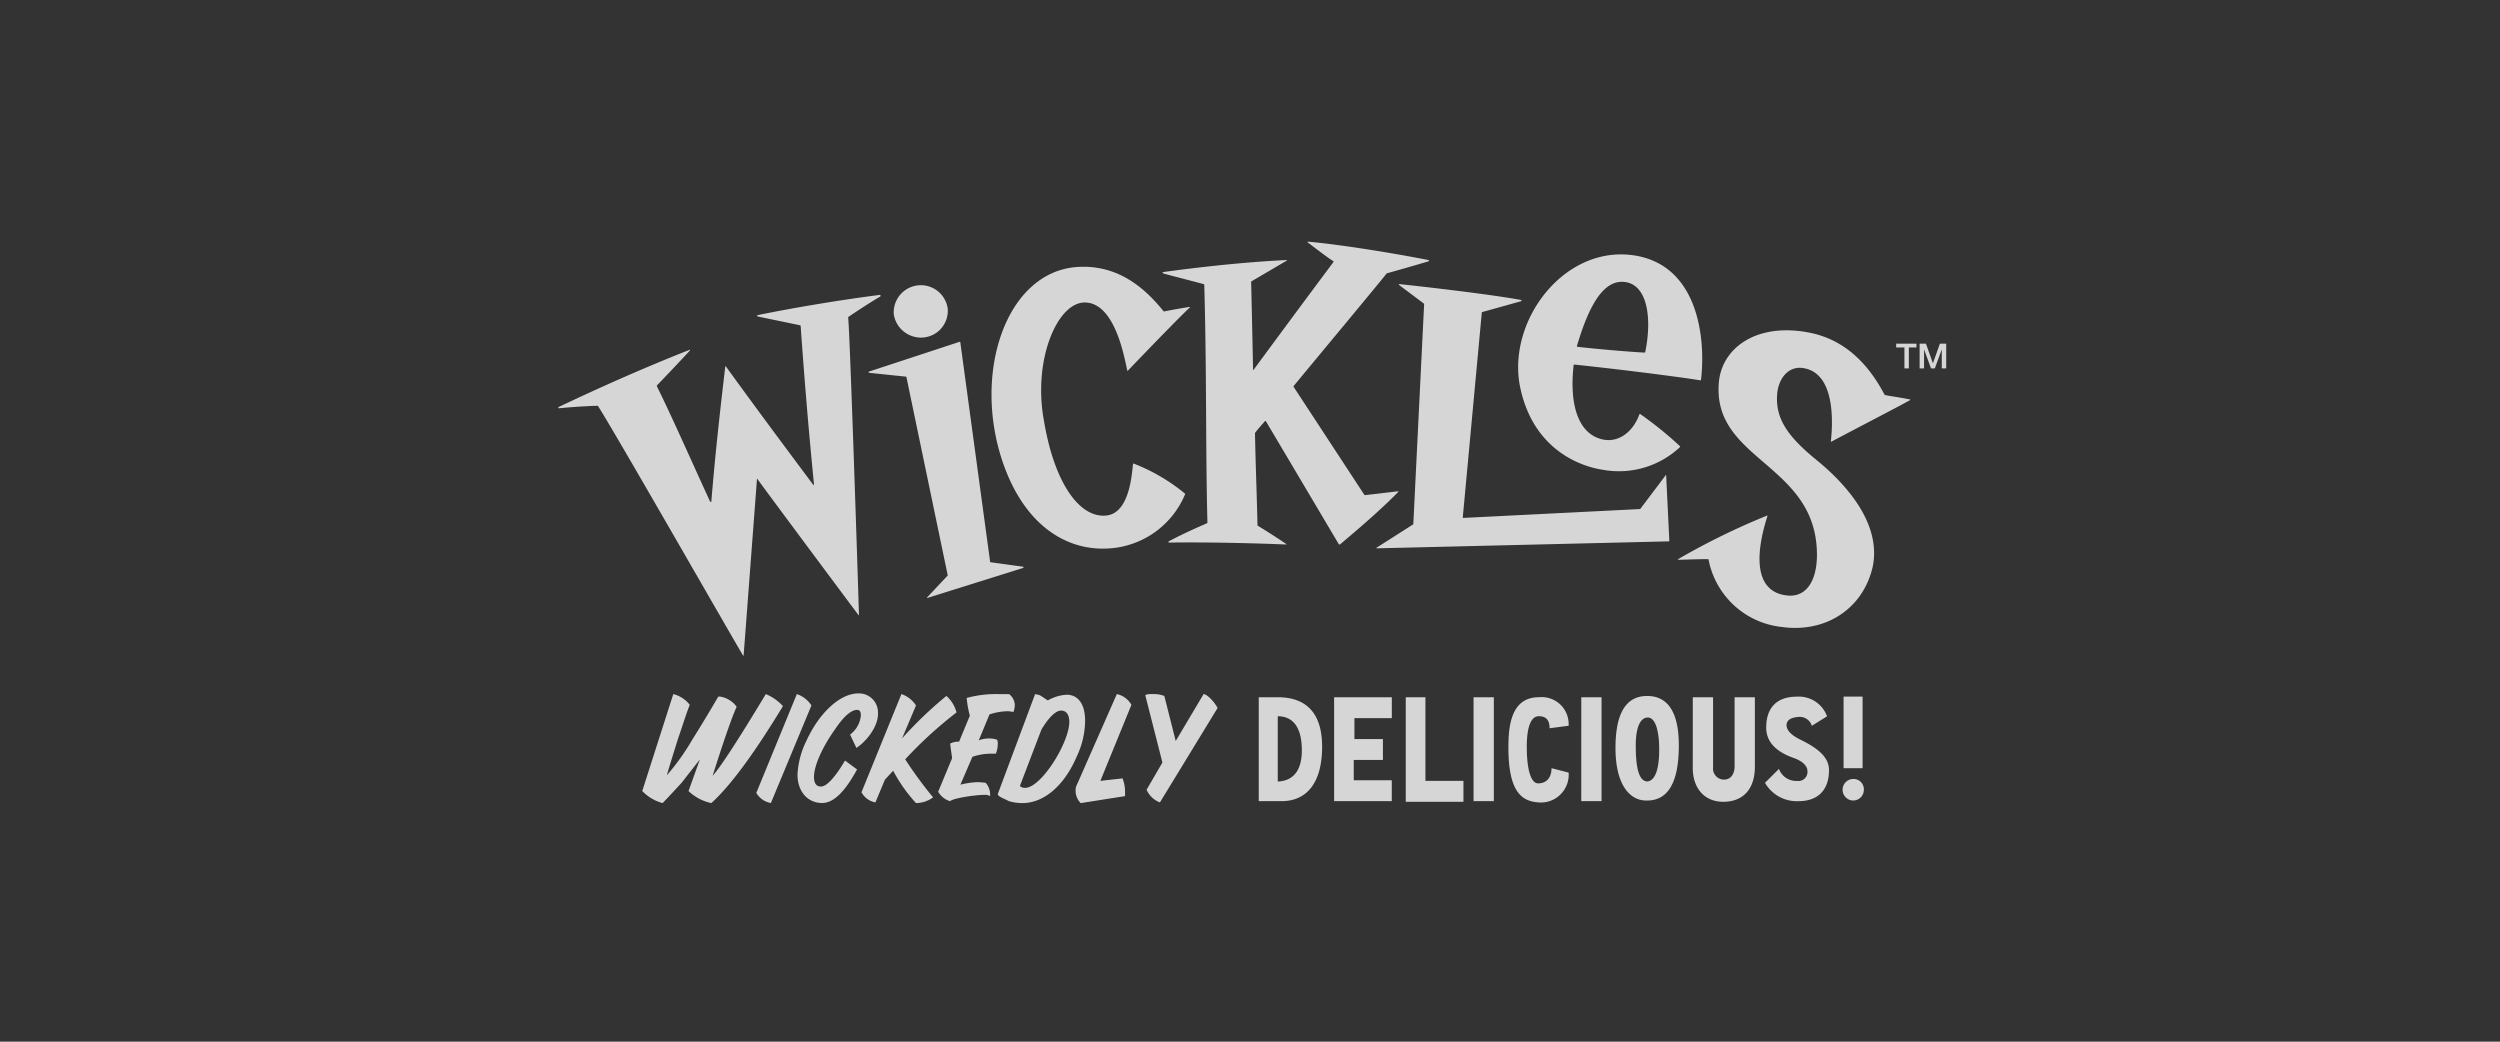 <svg xmlns="http://www.w3.org/2000/svg" width="300" height="125" viewBox="0 0 300 125"><rect x="0" y="0" width="300" height="125" fill="#333333" stroke="none"/><g id="wickles-logo" transform="translate(-980 -1156)" opacity="0.8"><rect id="NoPath_-_Copy_18_" data-name="NoPath - Copy (18)" width="300" height="125" rx="10" transform="translate(980 1156)" fill="rgba(255,255,255,0)" opacity="0.3"></rect><g id="wickles-logo-tagline-white" transform="translate(1047.144 1184.9)"><path id="Path_1369" data-name="Path 1369" d="M150.969,26.408c-3.574-2.889-5.018-5.018-4.866-7.831.076-1.9,1.293-3.726,3.345-3.269,4.334.912,3.041,8.9,3.117,8.82,3.878-2.053,8.592-4.486,9.5-5.018.076,0,0-.076,0-.076-1.521-.3-2.813-.456-2.965-.532h-.076c-1.369-2.585-4.03-6.615-9.276-7.527-6.235-1.141-10.417,1.977-10.645,6.235-.608,9.276,11.937,9.58,11.785,20.681-.076,3.269-1.521,5.018-3.8,4.638-5.474-.836-1.977-9.732-2.129-9.58a83.55,83.55,0,0,0-10.721,5.246c-.076,0,0,.152,0,.076.608,0,2.2-.076,3.574-.076a.074.074,0,0,1,.076.076,10.026,10.026,0,0,0,8.744,8.06c5.322.76,9.808-2.2,10.949-7.223C158.648,33.935,154.39,29.221,150.969,26.408ZM38.439,6.487c-4.182.532-9.884,1.445-14.675,2.433-.076,0-.076.076,0,.152,2.509.532,4.79.988,5.094,1.064a.074.074,0,0,1,.076.076c.3,4.182.76,10.493,1.6,19.008a.074.074,0,0,1-.076.076c-3.345-4.486-6.919-9.276-10.493-14.218,0-.076-.076,0-.076,0-.76,6.463-1.217,10.721-1.673,16.2,0,.076-.076.076-.152,0-2.281-4.942-4.334-9.656-6.387-13.838V17.36c.228-.228,2.053-2.129,3.954-4.182.076-.076,0-.152-.076-.076C10.306,15.155,4.679,17.664-.111,19.945c-.076,0,0,.152,0,.152,2.281-.228,4.334-.3,4.638-.3H4.6C6.428,22.606,20.647,47.469,22.015,49.75c0,.076.076,0,.076,0l1.6-21.137c0-.076.076-.076.076,0,2.053,2.813,10.949,14.751,12.089,16.271,0,.076.076,0,.076,0-.076-2.737-1.064-33.227-1.293-35.66V9.148c1.217-.836,3.117-2.053,3.8-2.433C38.591,6.639,38.515,6.487,38.439,6.487ZM75.087,30.362h0a22.259,22.259,0,0,0-6.235-3.65c-.152-.076-.076,5.779-3.117,6.235-3.193.456-6.311-3.65-7.6-11.329-1.369-7.3,1.6-14.294,4.942-14.218,4.03.076,4.942,8.364,5.094,8.212,3.422-3.574,6.691-6.919,7.451-7.6.076-.076,0-.076-.076-.076-.456.076-1.825.3-2.965.532H72.5c-2.2-2.737-5.474-5.7-10.493-5.322-8.44.684-12.47,12.7-8.82,23.418,2.661,7.755,7.832,10.721,12.85,10.341A10.586,10.586,0,0,0,75.087,30.362ZM42.925,11.581a3.213,3.213,0,0,0,3.65-3.5,3.256,3.256,0,0,0-6.463.76A3.308,3.308,0,0,0,42.925,11.581Zm5.094.532L37.146,15.687c-.076,0-.076.076,0,.152l4.41.456a.074.074,0,0,1,.076.076l4.942,23.723v.076l-2.433,2.585c-.076.076,0,.152.076.076l11.405-3.574c.076,0,.076-.076,0-.152l-3.878-.532a.074.074,0,0,1-.076-.076L48.095,12.189A.074.074,0,0,0,48.019,12.113Zm81.66,20.073-21.213,1.064a.074.074,0,0,1-.076-.076l2.281-24.559a.074.074,0,0,1,.076-.076l4.638-1.293c.076,0,.076-.076,0-.152-4.182-.76-13.078-1.749-14.6-1.9a.074.074,0,0,0-.076.076l3.041,2.281v.076l-1.293,26.308v.076l-4.41,2.813c-.076,0,0,.076,0,.076l35.052-.836a.074.074,0,0,0,.076-.076l-.38-7.831c0-.076-.076-.076-.076,0l-3.041,4.03ZM115.233,17.36c1.521,7.755,7.375,9.732,9.96,10.113a10.71,10.71,0,0,0,9.276-2.737v-.076a44.578,44.578,0,0,0-4.79-3.878H129.6c-.76,2.129-2.509,3.5-4.486,3.041-2.889-.684-3.954-4.182-3.422-8.9a.074.074,0,0,1,.076-.076c7.223.76,14.446,1.749,15.131,1.9a.074.074,0,0,0,.076-.076c.608-5.094-.38-14.066-8.44-14.979C120.4.784,113.788,9.6,115.233,17.36ZM128.007,4.966c2.509.456,3.117,4.258,2.281,8.364a.074.074,0,0,1-.076.076c-.532,0-4.562-.3-8.06-.684l-.076-.076C123.369,8.312,125.117,4.434,128.007,4.966ZM93.639,36.444c2.357-1.977,5.17-4.41,7-6.311.076-.076,0-.076-.076-.076-.608.076-2.509.3-3.878.456H96.6l-8.516-13v-.076c.608-.76,10.8-13,11.177-13.534h0c.3-.076,4.03-1.141,5.018-1.445.076,0,.076-.076,0-.152C100.406,1.545,94.019.48,89.838.1a.074.074,0,0,0-.076.076c.532.38,2.053,1.6,3.117,2.281v.076c-.456.608-4.486,6.007-9.58,12.926,0,.076-.076,0-.076,0-.076-3.954-.152-7-.228-10.493V4.89c.228-.152,2.2-1.293,4.258-2.509.076,0,0-.152,0-.076-4.866.228-10.417.836-14.827,1.445-.076,0-.076.076,0,.152.76.228,2.889.76,4.866,1.293a.074.074,0,0,1,.076.076c.3,10.569.152,19.769.38,28.513v.076c-.3.152-2.357.988-4.638,2.2-.076,0,0,.152,0,.152,4.562-.076,10.341.076,14.066.228.076,0,.076-.076,0-.076-1.673-1.141-3.193-2.053-3.422-2.2v-.076c-.076-3.5-.228-7.223-.3-11.025h0c.152-.228.608-.76,1.217-1.445h.076l8.744,14.751C93.563,36.444,93.563,36.444,93.639,36.444Z" fill="#fff"></path><path id="Path_1370" data-name="Path 1370" d="M13.1,83.109l3.726-11.633A3.607,3.607,0,0,1,18.8,72.769c-.456,1.141-.836,2.433-1.369,3.954-.912,2.889-1.369,4.41-1.369,4.486a27.729,27.729,0,0,0,3.041-4.258c1.141-1.825,2.2-3.574,3.117-5.17h.228A3.046,3.046,0,0,1,24.429,73c-.912,1.977-2.737,7.832-2.889,8.288q1.369-1.483,6.387-9.808a5.666,5.666,0,0,1,2.053,1.445c-3.5,5.779-6.387,9.656-8.592,11.633a5.629,5.629,0,0,1-2.737-1.445l1.369-3.8-2.2,2.813c-.988,1.064-1.749,1.9-2.281,2.433A5.3,5.3,0,0,1,13.1,83.109ZM33.4,72.845,28.535,84.554a2.558,2.558,0,0,1-1.749-1.217l4.866-11.861A3.35,3.35,0,0,1,33.4,72.845Zm5.4,5.094-.76-1.6a3.241,3.241,0,0,0,1.293-2.281c0-.38-.076-.684-.456-.684-.684,0-1.6.76-2.661,2.357-1.673,2.357-2.509,4.486-2.509,5.7,0,.76.3,1.141.836,1.141.684,0,1.673-1.064,2.889-3.117l1.445,1.064c-1.445,2.661-2.813,4.03-4.182,4.03-1.749,0-2.965-1.369-2.965-3.422a10.268,10.268,0,0,1,1.064-4.03c1.521-3.345,4.03-5.7,6.235-5.7a2.277,2.277,0,0,1,2.357,2.357C41.461,75.2,40.168,77.027,38.8,77.939Zm12.013-4.258a49.9,49.9,0,0,0-6.159,5.627A49.178,49.178,0,0,0,48,83.87a3.437,3.437,0,0,1-2.053.684,18.438,18.438,0,0,1-2.737-3.878l-.988,1.064L41.08,84.478a2.4,2.4,0,0,1-1.673-1.217L44.2,71.476a3.35,3.35,0,0,1,1.749,1.369L44.274,76.8A47.062,47.062,0,0,1,49.6,71.7,4.013,4.013,0,0,1,50.813,73.681Zm5.018-2.2h1.293a1.725,1.725,0,0,1,.684,1.369,3.346,3.346,0,0,1-.152.76c-.228,0-.456-.076-.684-.076a7.465,7.465,0,0,0-2.2.38l-1.293,3.117a3.552,3.552,0,0,1,1.293-.228,2.836,2.836,0,0,1,.912.152,1.127,1.127,0,0,1,.076.532,3.051,3.051,0,0,1-.228,1.141h-.456a6.948,6.948,0,0,0-2.357.38l-1.445,3.345a9.43,9.43,0,0,1,1.9-.3,6.566,6.566,0,0,1,1.141.076,2.133,2.133,0,0,1,.532,1.445v.152a1.1,1.1,0,0,0-.684-.152c-1.293,0-3.954.456-4.106.76a2.465,2.465,0,0,1-1.445-1.141l1.673-4.03c-.152-1.064-.228-1.6-.228-1.749a2.208,2.208,0,0,1,1.064-.228l1.293-3.117a11.447,11.447,0,0,1-.38-2.129A13.764,13.764,0,0,1,55.831,71.476Zm-.076,12.013,4.486-12.013c.684.152.38,0,1.521.76a5.1,5.1,0,0,1,2.281-.684c1.369,0,2.2,1.141,2.2,3.117a10.166,10.166,0,0,1-.988,4.258c-1.445,3.422-3.878,5.627-6.539,5.627a5.788,5.788,0,0,1-1.6-.228C56.363,83.946,55.831,83.794,55.755,83.489Zm2.661-.988a.863.863,0,0,0,.608.228c1.977,0,5.322-5.474,5.322-7.908,0-.912-.38-1.369-.988-1.369s-1.445.76-2.357,2.281Zm7.3,2.053a2.059,2.059,0,0,1-.608-1.6,1.178,1.178,0,0,1,.152-.608l4.79-10.873A2.639,2.639,0,0,1,71.8,72.769l-3.726,9.124,2.661-.3a4.334,4.334,0,0,1,.3,1.673v.456ZM82.139,73.149,75.22,84.478a2.858,2.858,0,0,1-1.6-1.521l1.9-3.269-2.053-8.06c.152-.152.456-.152.988-.152a3.552,3.552,0,0,1,1.293.228l1.369,5.4,3.345-5.627C80.846,71.476,81.759,72.388,82.139,73.149Z" transform="translate(-3.174 -17.088)" fill="#fff"></path><path id="Path_1371" data-name="Path 1371" d="M110.4,84.422V71.952h2.281c3.345,0,5.322,1.825,5.322,5.931,0,4.41-1.9,6.539-4.866,6.539H110.4Zm2.281-2.357c1.9-.076,2.889-1.369,2.889-3.726,0-2.889-1.141-4.106-2.889-4.106Zm13.686-10.113v2.509h-4.486V76.97H125.3v2.509h-3.5v2.433h4.562v2.509h-6.919V71.952Zm1.673,0H130.4V81.989h4.562V84.5H128.04Zm8.136,0h2.433v12.47h-2.433Zm4.182,6.007c0-2.509.3-6.007,3.65-6.007a3.238,3.238,0,0,1,3.574,3.422l-2.281.3c0-.912-.38-1.445-1.293-1.445s-1.445,1.217-1.445,3.65c0,2.889.532,4.41,1.369,4.41.988,0,1.6-.684,1.6-1.825l2.053.532a3.336,3.336,0,0,1-3.65,3.574C142.03,84.422,140.357,83.433,140.357,77.959Zm8.744-6.007h2.433v12.47H149.1Zm4.106,6.083c0-4.334,1.369-6.235,3.8-6.235,2.129,0,3.8,1.445,3.8,5.931,0,4.942-1.6,6.615-3.8,6.615C155.032,84.422,153.207,82.6,153.207,78.035Zm5.246.228c0-2.509-.532-3.878-1.369-3.878-.912,0-1.445,1.217-1.445,3.345,0,2.737.38,4.258,1.369,4.334C157.921,81.989,158.453,80.7,158.453,78.263ZM167.5,80.24V71.952h2.433v8.364c0,2.433-1.217,4.182-3.8,4.182-2.281,0-3.65-1.673-3.65-4.03V71.952h2.433v8.44a1.32,1.32,0,0,0,1.293,1.445C167.121,81.836,167.5,81.076,167.5,80.24Zm6.235-4.942c0,.684.684,1.293,1.825,1.825,2.129,1.064,3.269,2.129,3.269,3.574,0,2.509-1.445,3.726-3.65,3.726a4.4,4.4,0,0,1-4.03-2.2l1.673-1.673a2.21,2.21,0,0,0,2.2,1.445,1.083,1.083,0,0,0,1.217-1.217c0-.532-.532-1.141-1.6-1.521-1.977-.684-3.345-1.825-3.345-3.65,0-2.281,1.141-3.726,3.726-3.726a3.6,3.6,0,0,1,3.574,2.357l-1.825,1.141a1.521,1.521,0,0,0-1.6-1.064C174.269,74.385,173.736,74.689,173.736,75.3Zm9.276,7.755a1.282,1.282,0,0,1-1.293,1.293,1.293,1.293,0,0,1,0-2.585A1.236,1.236,0,0,1,183.012,83.053Zm-2.433-11.177h2.281v8.592h-2.281Z" transform="translate(-26.493 -17.184)" fill="#fff"></path><path id="Path_1372" data-name="Path 1372" d="M211,16.2h2.433v.456h-.912v2.509h-.532V16.656H211Zm2.813,0h.76l.836,2.357h0l.836-2.357h.76v2.965h-.532V16.884h0l-.836,2.281h-.456l-.836-2.281h0v2.281h-.532Z" transform="translate(-50.603 -3.859)" fill="#fff"></path></g></g></svg>